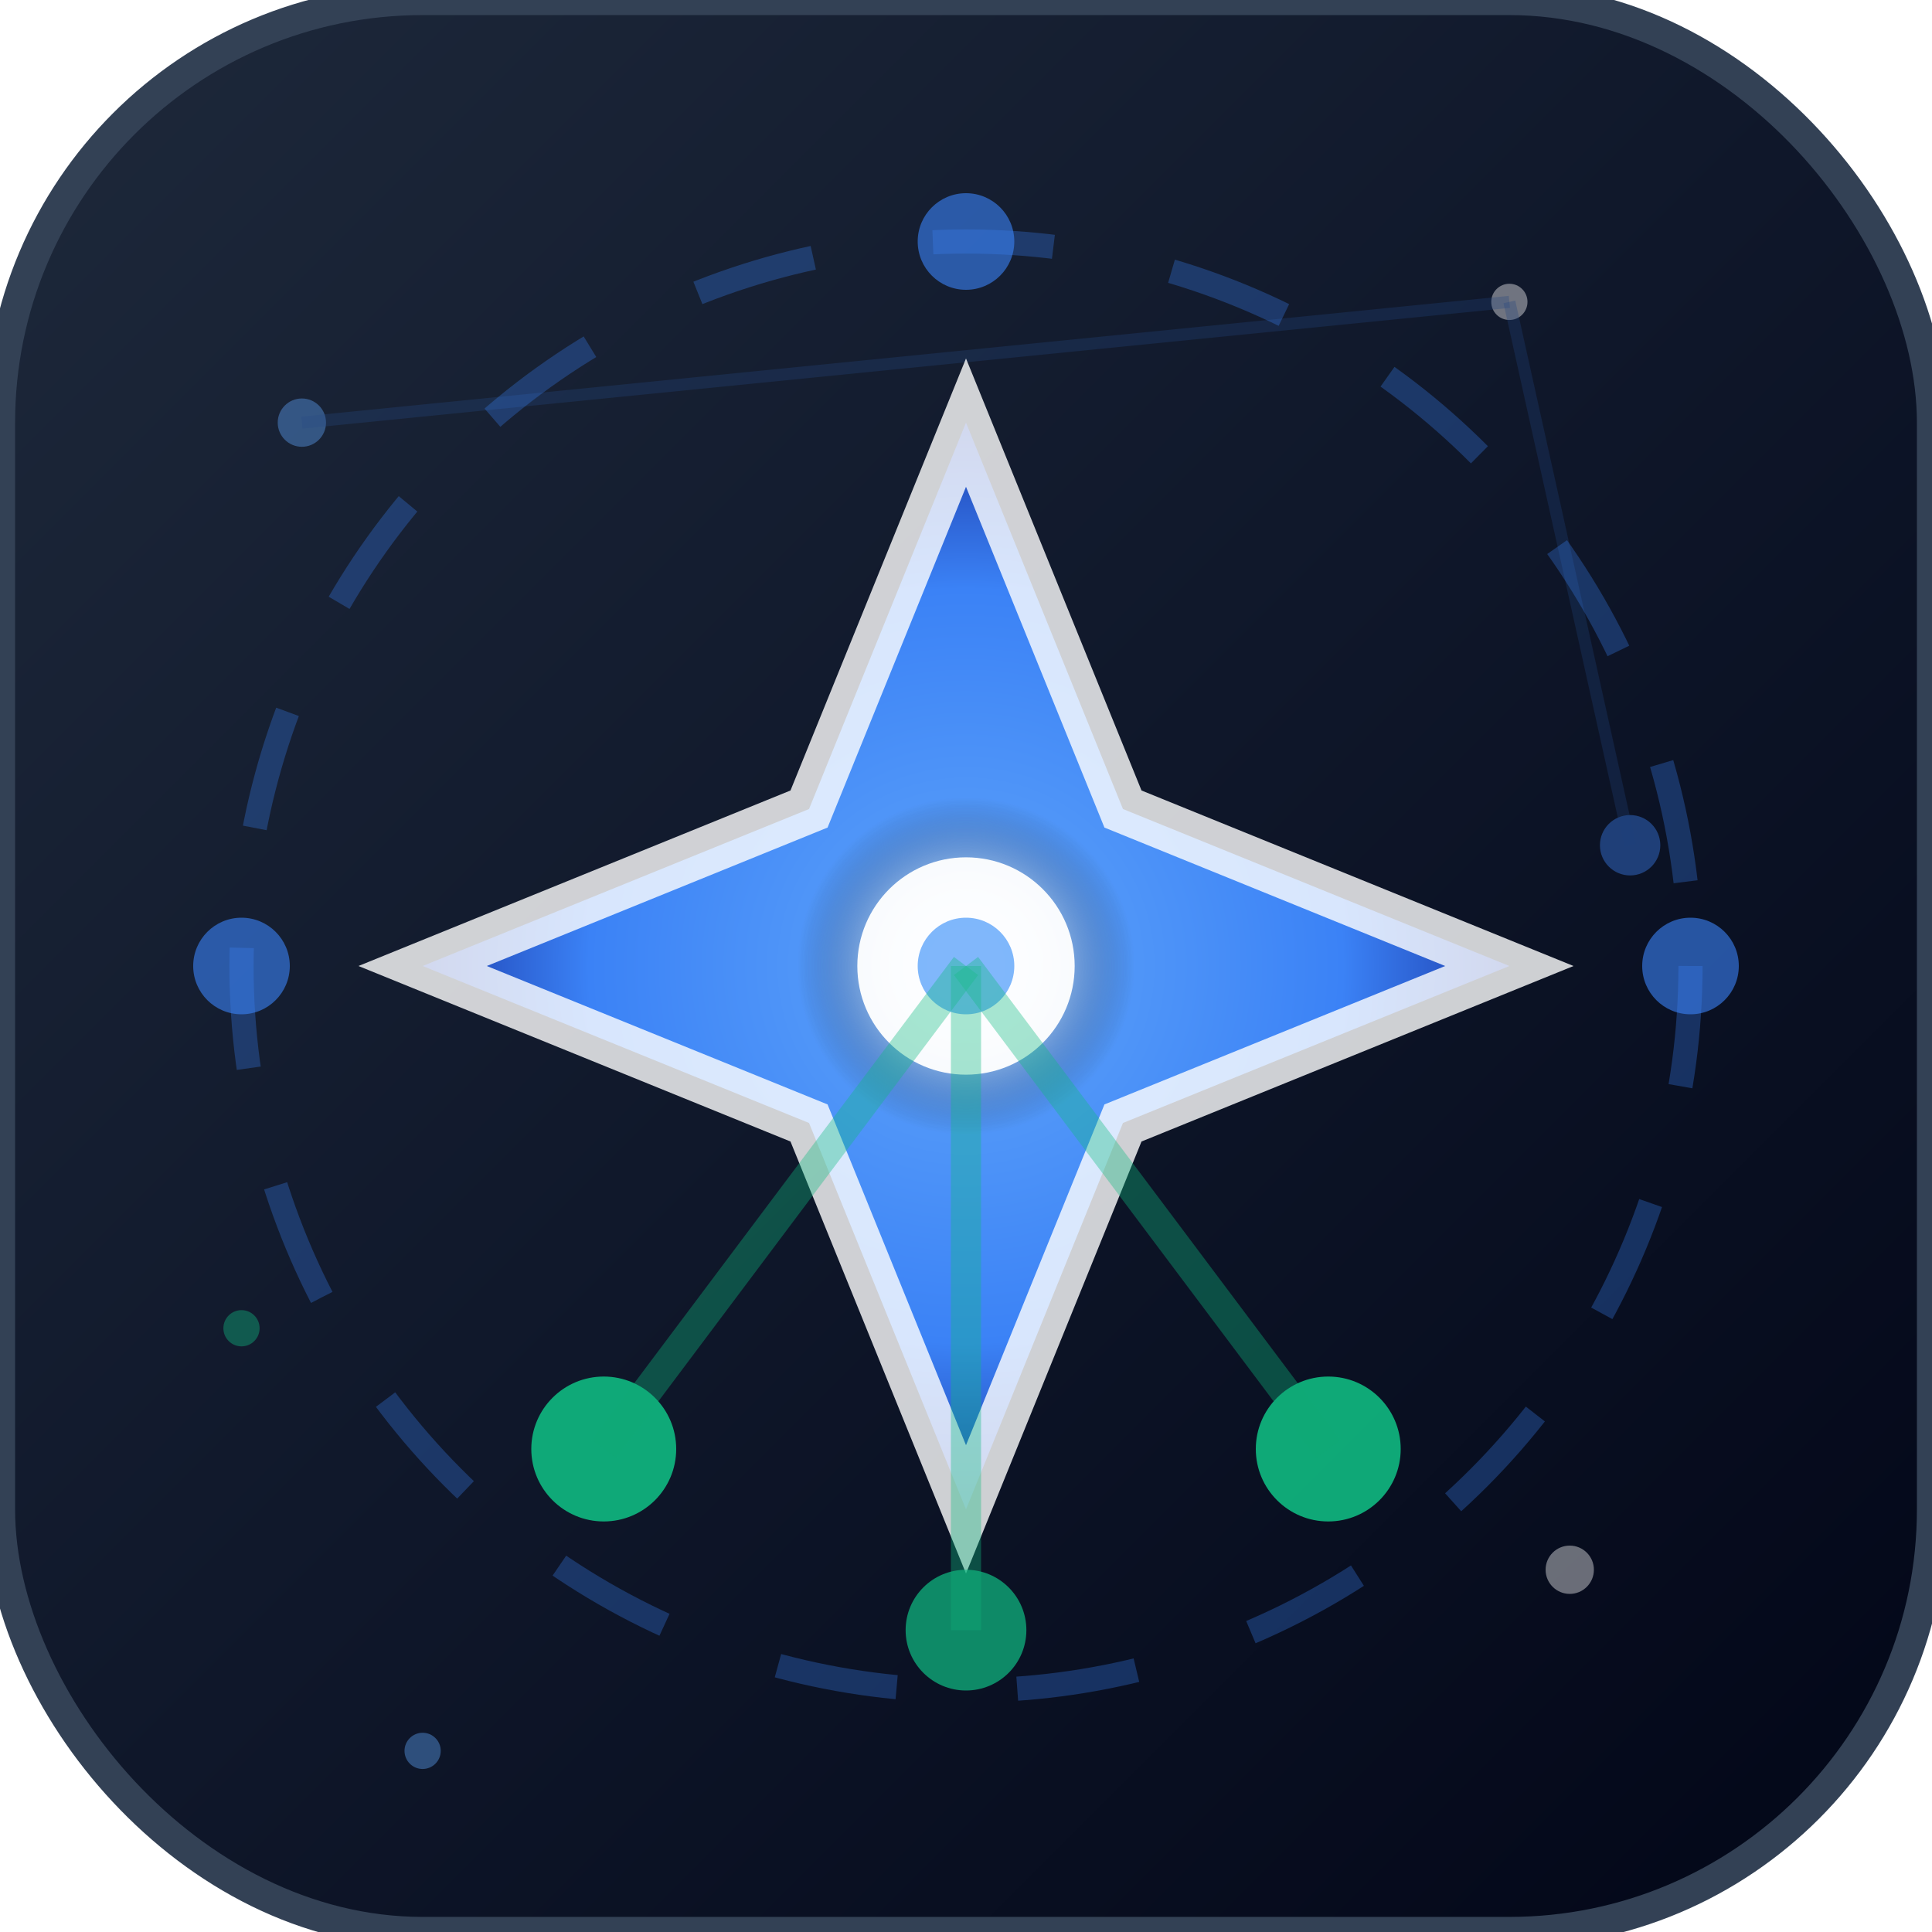 <svg xmlns="http://www.w3.org/2000/svg" viewBox="0 0 32 32" width="32" height="32">
  <defs>
    <radialGradient id="starGradient" cx="50%" cy="50%" r="50%">
      <stop offset="0%" style="stop-color:#60a5fa;stop-opacity:1" />
      <stop offset="70%" style="stop-color:#3b82f6;stop-opacity:1" />
      <stop offset="100%" style="stop-color:#1e40af;stop-opacity:1" />
    </radialGradient>

    <radialGradient id="centerGlow" cx="50%" cy="50%" r="40%">
      <stop offset="0%" style="stop-color:#ffffff;stop-opacity:1" />
      <stop offset="50%" style="stop-color:#e2e8f0;stop-opacity:0.6" />
      <stop offset="100%" style="stop-color:transparent;stop-opacity:0" />
    </radialGradient>

    <linearGradient id="bgGradient" x1="0%" y1="0%" x2="100%" y2="100%">
      <stop offset="0%" style="stop-color:#1e293b;stop-opacity:1" />
      <stop offset="50%" style="stop-color:#0f172a;stop-opacity:1" />
      <stop offset="100%" style="stop-color:#020617;stop-opacity:1" />
    </linearGradient>

    <filter id="glow">
      <feGaussianBlur stdDeviation="0.8" result="coloredBlur"/>
      <feMerge>
        <feMergeNode in="coloredBlur"/>
        <feMergeNode in="SourceGraphic"/>
      </feMerge>
    </filter>

    <filter id="starGlow">
      <feGaussianBlur stdDeviation="0.5" result="coloredBlur"/>
      <feMerge>
        <feMergeNode in="coloredBlur"/>
        <feMergeNode in="SourceGraphic"/>
      </feMerge>
    </filter>
  </defs>

  <!-- Background with rounded corners -->
  <rect width="32" height="32" rx="7" fill="url(#bgGradient)" stroke="#334155" stroke-width="0.5"/>

  <!-- Background constellation -->
  <g opacity="0.4">
    <circle cx="5" cy="7" r="0.4" fill="#60a5fa" filter="url(#starGlow)"/>
    <circle cx="25" cy="5" r="0.3" fill="#ffffff"/>
    <circle cx="27" cy="14" r="0.5" fill="#3b82f6" filter="url(#starGlow)"/>
    <circle cx="4" cy="22" r="0.3" fill="#10b981"/>
    <circle cx="26" cy="26" r="0.4" fill="#ffffff"/>
    <circle cx="7" cy="29" r="0.3" fill="#60a5fa"/>

    <!-- Connection lines for constellation effect -->
    <line x1="5" y1="7" x2="25" y2="5" stroke="#3b82f6" stroke-width="0.2" opacity="0.3"/>
    <line x1="25" y1="5" x2="27" y2="14" stroke="#3b82f6" stroke-width="0.2" opacity="0.3"/>
  </g>

  <!-- Main central star (representing the API/data hub) -->
  <g transform="translate(16,16)" filter="url(#glow)">
    <!-- Six-pointed star shape -->
    <path d="M 0,-9 L 2.6,-2.6 L 9,0 L 2.6,2.6 L 0,9 L -2.6,2.6 L -9,0 L -2.6,-2.6 Z"
          fill="url(#starGradient)"
          stroke="#ffffff"
          stroke-width="0.8"
          stroke-opacity="0.8"/>

    <!-- Inner bright core -->
    <circle r="3.5" fill="url(#centerGlow)" opacity="0.9"/>

    <!-- Center nucleus -->
    <circle r="1.8" fill="#ffffff" opacity="0.95"/>
    <circle r="0.8" fill="#60a5fa" opacity="0.8"/>
  </g>

  <!-- Data nodes (representing API endpoints) -->
  <g opacity="0.9">
    <circle cx="10" cy="24" r="1.2" fill="#10b981" filter="url(#starGlow)"/>
    <circle cx="16" cy="27" r="1" fill="#10b981" opacity="0.8"/>
    <circle cx="22" cy="24" r="1.2" fill="#10b981" filter="url(#starGlow)"/>

    <!-- Connection lines to main star -->
    <line x1="16" y1="16" x2="10" y2="24" stroke="#10b981" stroke-width="0.5" opacity="0.4"/>
    <line x1="16" y1="16" x2="16" y2="27" stroke="#10b981" stroke-width="0.5" opacity="0.4"/>
    <line x1="16" y1="16" x2="22" y2="24" stroke="#10b981" stroke-width="0.5" opacity="0.4"/>
  </g>

  <!-- Orbital ring (representing data flow) -->
  <circle cx="16" cy="16" r="12" fill="none" stroke="#3b82f6" stroke-width="0.4" opacity="0.3" stroke-dasharray="2,2"/>

  <!-- Small orbital markers -->
  <circle cx="28" cy="16" r="0.8" fill="#3b82f6" opacity="0.6"/>
  <circle cx="4" cy="16" r="0.8" fill="#3b82f6" opacity="0.6"/>
  <circle cx="16" cy="4" r="0.8" fill="#3b82f6" opacity="0.6"/>
</svg>
